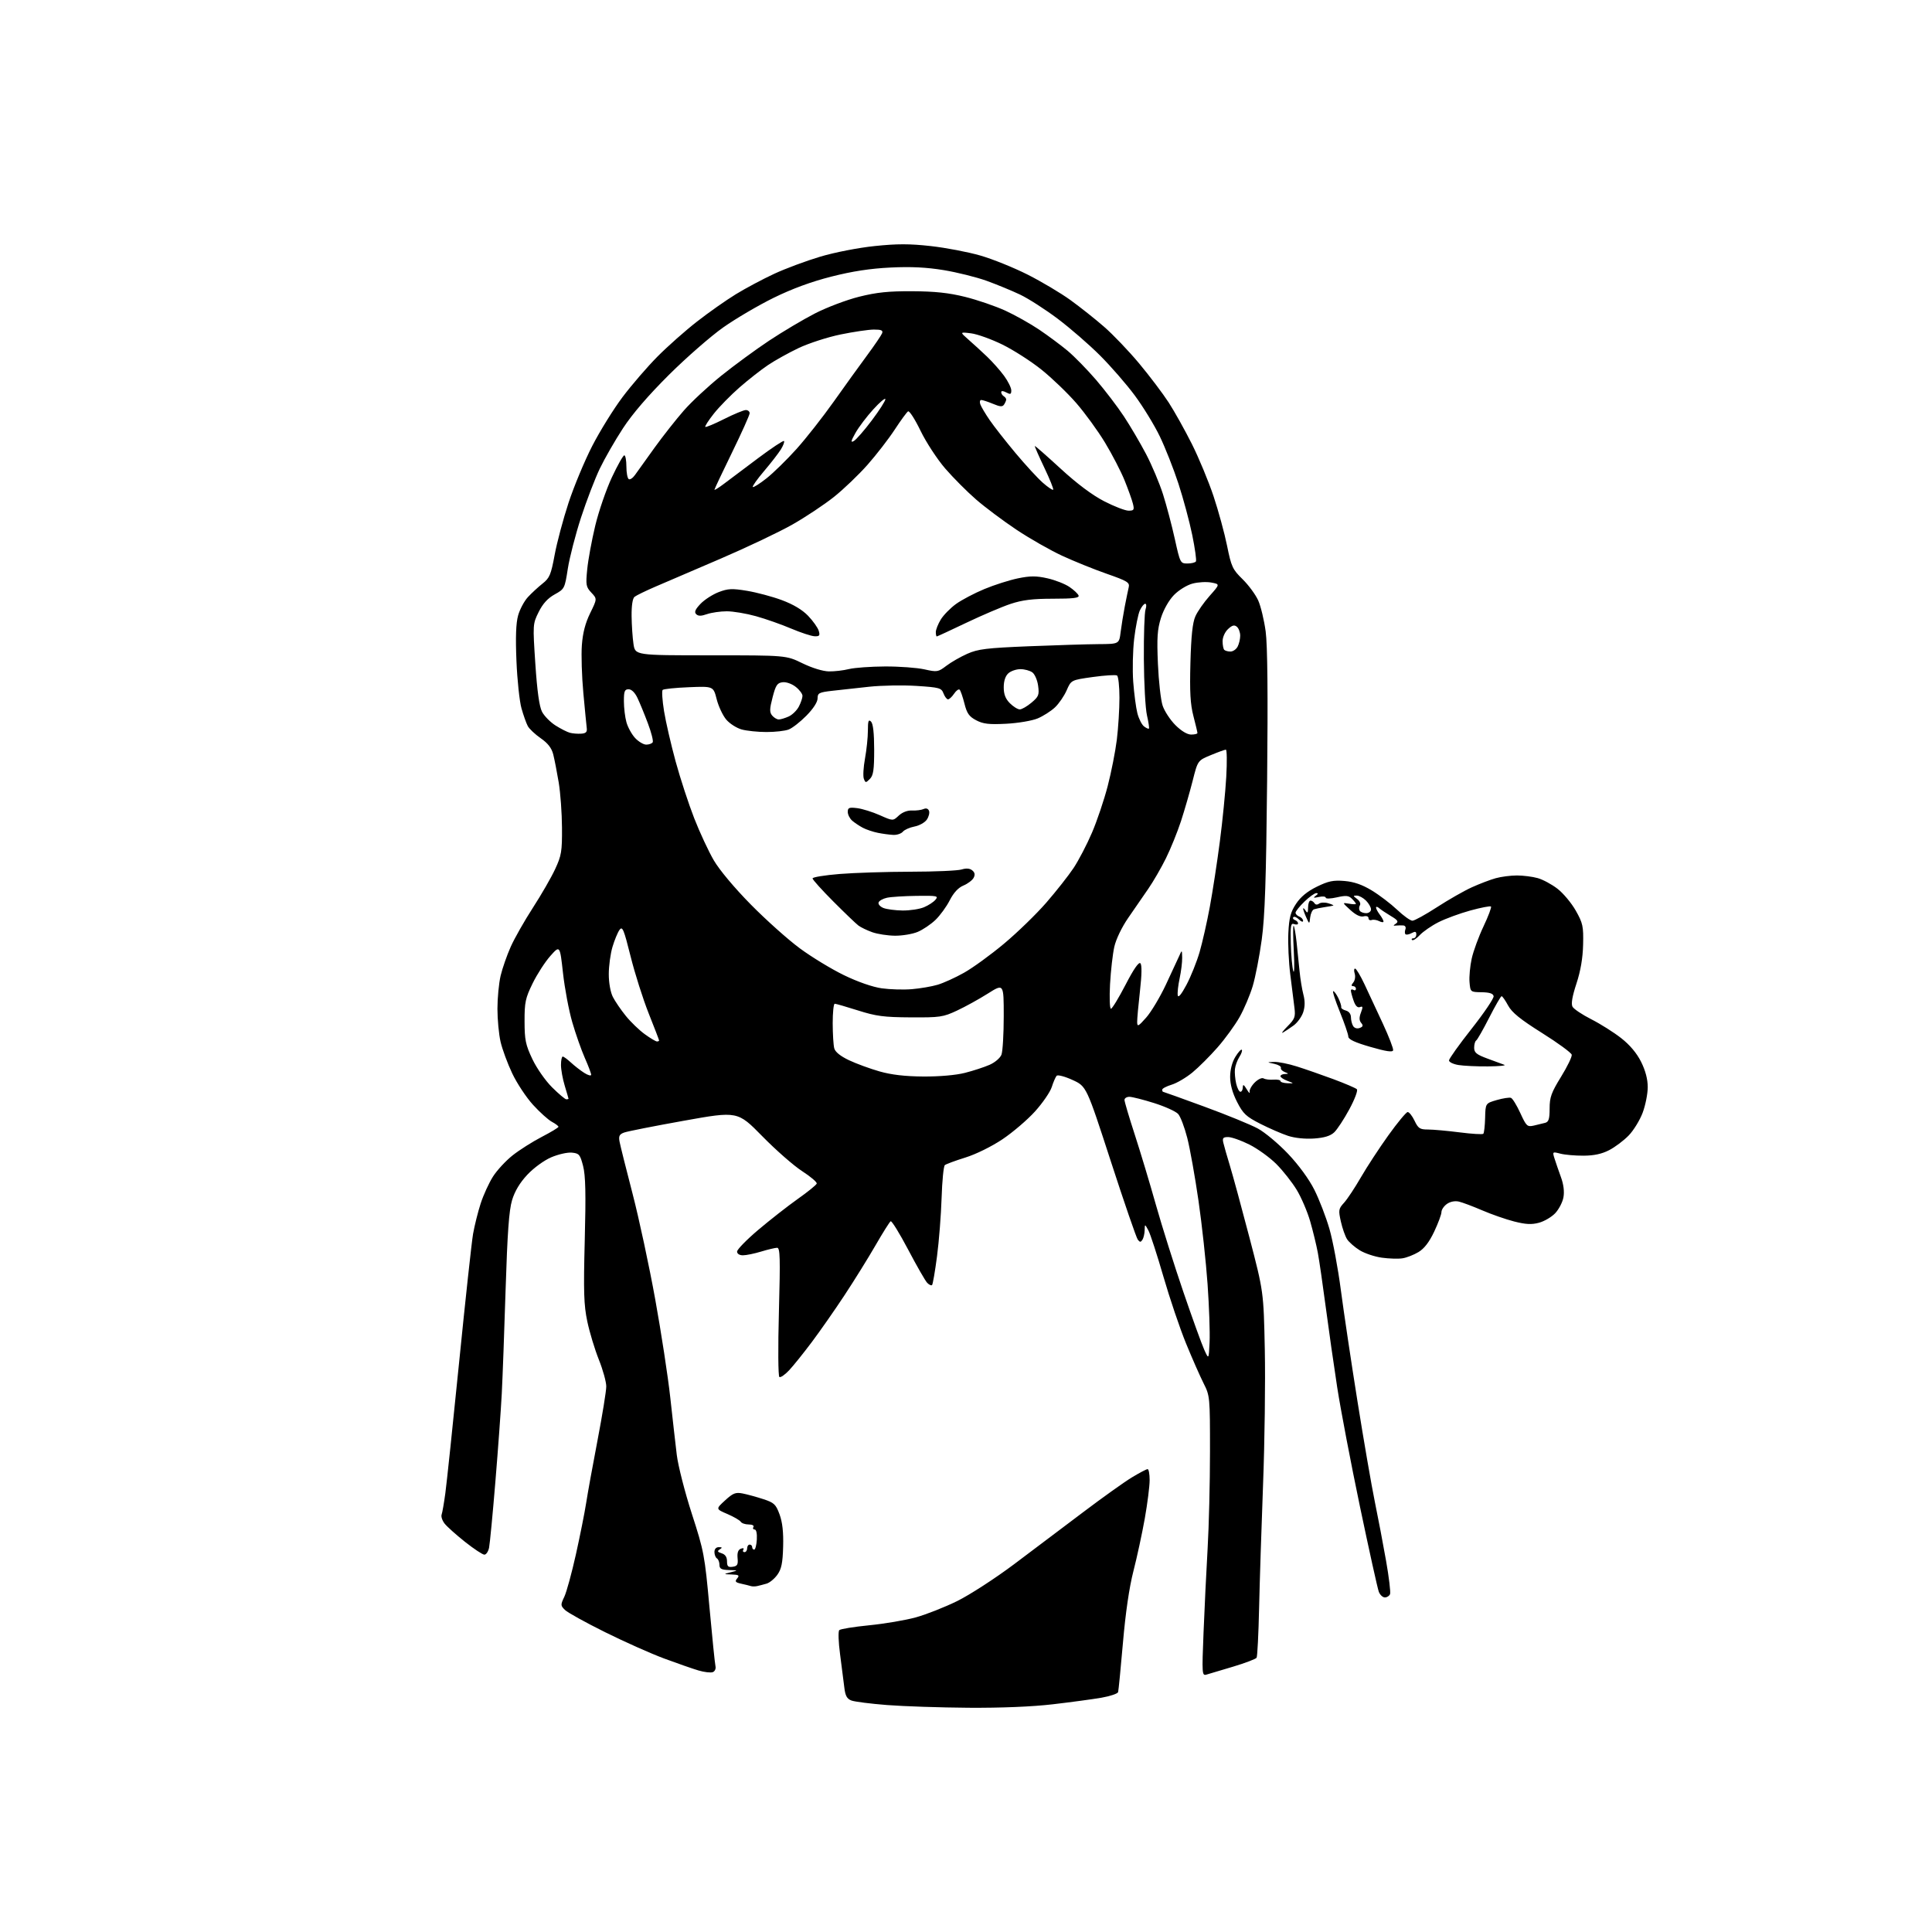 <?xml version="1.0" encoding="UTF-8" standalone="no"?>
<svg 
  version="1.1" 
  xmlns="http://www.w3.org/2000/svg" 
  xmlns:xlink="http://www.w3.org/1999/xlink" 
  xmlns:svg="http://www.w3.org/2000/svg"
  xmlns:rdf="http://www.w3.org/1999/02/22-rdf-syntax-ns#"
  xmlns:cc="http://creativecommons.org/ns#"
  xmlns:dc="http://purl.org/dc/elements/1.1/"
  viewBox="0 0 768 768"
  width="768"
  height="768"
>
<style>svg {background-color: white; }</style>"
<path stroke="none" fill="black" fill-rule="evenodd" d="M385.01,678.86C373.73,678.78 359.16,678.29 352.63,677.78C346.10,677.27 339.71,676.46 338.45,675.98C336.67,675.30 336.02,674.12 335.63,670.80C335.35,668.44 334.59,662.52 333.95,657.67C333.28,652.70 333.15,648.47 333.63,648.00C334.11,647.54 339.47,646.67 345.55,646.07C351.62,645.47 359.95,644.06 364.05,642.93C368.15,641.80 375.55,638.88 380.50,636.45C385.46,634.00 395.63,627.42 403.17,621.76C410.68,616.12 423.06,606.79 430.67,601.04C438.28,595.29 446.95,589.10 449.94,587.29C452.93,585.48 455.75,584.00 456.19,584.00C456.64,584.00 457.00,585.97 457.00,588.38C457.00,590.79 456.13,597.65 455.07,603.63C454.00,609.61 451.98,619.00 450.56,624.50C448.90,630.94 447.42,641.08 446.39,653.00C445.51,663.17 444.64,672.01 444.47,672.63C444.29,673.26 441.31,674.26 437.83,674.87C434.35,675.47 425.65,676.65 418.51,677.48C410.34,678.44 397.89,678.95 385.01,678.86zM479.62,665.67C477.81,666.20 477.76,665.56 478.43,648.86C478.81,639.31 479.54,624.30 480.05,615.50C480.56,606.70 480.99,589.47 480.99,577.22C481.00,555.35 480.95,554.84 478.47,549.94C477.08,547.19 473.93,540.05 471.48,534.07C469.03,528.09 464.98,516.11 462.47,507.45C459.96,498.79 457.27,490.53 456.50,489.10C455.08,486.50 455.08,486.50 455.02,489.00C454.99,490.38 454.60,492.08 454.15,492.80C453.47,493.86 453.14,493.86 452.30,492.80C451.73,492.08 446.91,478.08 441.58,461.67C431.89,431.84 431.89,431.84 426.36,429.31C423.32,427.91 420.47,427.16 420.03,427.64C419.60,428.11 418.72,430.13 418.09,432.12C417.45,434.11 414.45,438.47 411.42,441.83C408.39,445.18 402.55,450.16 398.46,452.90C394.16,455.77 387.94,458.84 383.75,460.14C379.76,461.38 376.09,462.74 375.59,463.15C375.09,463.57 374.51,469.45 374.30,476.21C374.08,482.97 373.27,493.40 372.48,499.39C371.70,505.37 370.81,510.52 370.51,510.83C370.20,511.13 369.33,510.73 368.57,509.94C367.81,509.15 364.41,503.21 361.01,496.75C357.60,490.28 354.47,485.21 354.05,485.47C353.63,485.73 350.91,490.05 348.02,495.06C345.13,500.07 339.60,508.97 335.73,514.84C331.87,520.70 326.00,529.10 322.70,533.50C319.40,537.90 315.35,542.94 313.69,544.71C312.04,546.48 310.29,547.68 309.81,547.38C309.33,547.08 309.24,535.64 309.63,521.42C310.21,499.91 310.10,496.00 308.91,496.01C308.13,496.02 305.29,496.69 302.59,497.51C299.89,498.33 296.63,499.00 295.34,499.00C293.94,499.00 293.00,498.41 293.00,497.51C293.00,496.70 296.78,492.82 301.40,488.91C306.03,484.99 313.08,479.47 317.07,476.64C321.07,473.82 324.48,471.05 324.66,470.50C324.84,469.95 322.25,467.74 318.90,465.58C315.56,463.43 308.41,457.17 303.02,451.67C293.21,441.68 293.21,441.68 271.85,445.51C260.11,447.61 249.44,449.72 248.14,450.19C246.24,450.87 245.87,451.57 246.27,453.77C246.55,455.27 248.87,464.60 251.45,474.50C254.02,484.40 258.08,503.30 260.46,516.50C262.85,529.70 265.54,547.25 266.44,555.50C267.34,563.75 268.51,574.03 269.03,578.35C269.56,582.67 272.25,593.21 275.02,601.76C279.84,616.65 280.14,618.24 282.02,638.91C283.10,650.78 284.18,661.32 284.41,662.31C284.65,663.32 284.18,664.38 283.35,664.70C282.52,665.01 279.97,664.72 277.67,664.04C275.38,663.36 269.23,661.22 264.00,659.28C258.77,657.34 248.20,652.62 240.50,648.80C232.80,644.98 225.65,641.02 224.60,640.00C222.81,638.25 222.79,637.96 224.33,634.73C225.22,632.84 227.29,625.27 228.93,617.90C230.57,610.53 232.40,601.35 233.00,597.50C233.59,593.65 235.64,582.38 237.54,572.47C239.44,562.55 241.00,552.95 241.00,551.13C241.00,549.32 239.67,544.52 238.05,540.47C236.43,536.42 234.36,529.59 233.46,525.30C232.08,518.73 231.92,513.62 232.45,493.00C232.93,474.46 232.77,467.28 231.79,463.50C230.61,458.94 230.22,458.47 227.32,458.19C225.57,458.02 221.88,458.86 219.11,460.05C216.24,461.28 212.15,464.27 209.61,466.98C206.62,470.18 204.62,473.53 203.54,477.13C202.34,481.15 201.70,490.04 200.99,512.50C200.48,529.00 199.79,547.67 199.46,554.00C199.13,560.33 197.99,576.08 196.92,589.00C195.86,601.92 194.72,613.74 194.41,615.25C194.10,616.76 193.26,618.00 192.55,618.00C191.84,618.00 188.39,615.72 184.88,612.94C181.37,610.15 177.72,606.89 176.77,605.69C175.81,604.48 175.27,602.86 175.55,602.08C175.84,601.30 176.50,597.47 177.03,593.58C177.56,589.69 180.03,566.25 182.51,541.50C184.99,516.75 187.48,493.80 188.05,490.50C188.63,487.20 189.99,481.75 191.08,478.39C192.17,475.03 194.37,470.23 195.96,467.72C197.55,465.22 201.07,461.41 203.79,459.26C206.50,457.12 211.71,453.82 215.36,451.93C219.01,450.04 221.99,448.24 222.00,447.92C222.00,447.60 220.83,446.71 219.39,445.94C217.96,445.18 214.58,442.14 211.89,439.19C209.20,436.24 205.47,430.61 203.61,426.67C201.74,422.73 199.66,417.08 198.98,414.12C198.30,411.16 197.74,405.25 197.74,401.00C197.74,396.75 198.31,390.84 199.00,387.88C199.70,384.92 201.52,379.71 203.04,376.31C204.57,372.90 208.54,365.93 211.85,360.81C215.17,355.69 219.14,348.80 220.67,345.50C223.19,340.09 223.46,338.46 223.40,329.00C223.37,323.23 222.78,315.12 222.09,311.00C221.40,306.88 220.42,301.87 219.92,299.88C219.27,297.34 217.79,295.44 214.94,293.46C212.71,291.91 210.39,289.73 209.80,288.62C209.20,287.50 208.07,284.32 207.29,281.55C206.51,278.77 205.61,270.33 205.30,262.78C204.90,253.30 205.10,247.70 205.96,244.65C206.64,242.22 208.39,238.94 209.85,237.36C211.31,235.78 213.92,233.37 215.66,231.99C218.46,229.79 219.02,228.47 220.48,220.59C221.38,215.69 223.87,206.37 226.00,199.89C228.13,193.40 232.36,183.24 235.41,177.30C238.46,171.36 243.89,162.60 247.49,157.82C251.08,153.05 257.31,145.83 261.33,141.77C265.34,137.72 272.43,131.44 277.07,127.83C281.70,124.21 288.65,119.33 292.50,116.97C296.35,114.61 303.21,110.95 307.74,108.85C312.28,106.74 320.55,103.67 326.12,102.01C331.84,100.31 341.23,98.48 347.70,97.81C356.61,96.88 361.56,96.88 370.02,97.82C376.00,98.49 384.85,100.18 389.70,101.58C394.54,102.97 403.00,106.39 408.50,109.16C414.00,111.94 421.65,116.49 425.50,119.27C429.35,122.05 435.39,126.84 438.92,129.92C442.45,132.99 448.72,139.55 452.85,144.50C456.98,149.45 462.25,156.43 464.57,160.00C466.88,163.57 471.03,171.00 473.79,176.50C476.55,182.00 480.41,191.31 482.38,197.18C484.34,203.06 486.77,211.95 487.78,216.94C489.47,225.29 489.95,226.34 493.95,230.25C496.33,232.59 499.12,236.38 500.15,238.67C501.18,240.96 502.51,246.51 503.12,251.00C503.86,256.48 504.05,275.95 503.70,310.33C503.31,349.78 502.82,364.25 501.56,373.50C500.66,380.10 499.04,388.43 497.97,392.00C496.89,395.57 494.55,401.11 492.76,404.29C490.96,407.48 487.02,412.91 484.00,416.35C480.98,419.80 476.48,424.29 474.00,426.33C471.52,428.37 467.81,430.56 465.75,431.18C463.69,431.81 462.00,432.70 462.00,433.16C462.00,433.62 462.15,434.00 462.32,434.00C462.50,434.00 469.92,436.67 478.81,439.93C487.70,443.19 497.25,447.10 500.03,448.62C502.82,450.13 508.22,454.65 512.03,458.66C516.24,463.10 520.33,468.69 522.47,472.94C524.40,476.78 527.10,483.77 528.46,488.47C529.83,493.18 531.87,504.11 533.00,512.76C534.14,521.42 537.11,541.33 539.61,557.00C542.11,572.67 545.22,590.67 546.52,597.00C547.82,603.33 549.83,613.87 550.98,620.43C552.14,626.98 552.85,632.95 552.57,633.68C552.29,634.40 551.36,635.00 550.51,635.00C549.65,635.00 548.56,633.98 548.09,632.73C547.61,631.48 544.25,616.29 540.62,598.98C537.00,581.67 532.92,560.30 531.56,551.50C530.21,542.70 528.15,528.30 526.99,519.50C525.83,510.70 524.42,501.02 523.86,498.00C523.30,494.98 521.93,489.35 520.82,485.50C519.71,481.65 517.30,476.02 515.47,473.00C513.64,469.98 509.99,465.35 507.36,462.72C504.73,460.09 499.90,456.61 496.63,454.97C493.36,453.34 489.57,452.00 488.22,452.00C486.19,452.00 485.86,452.39 486.29,454.25C486.57,455.49 487.77,459.65 488.94,463.50C490.11,467.35 493.60,480.18 496.69,492.00C502.30,513.50 502.30,513.50 502.78,536.50C503.04,549.15 502.73,573.23 502.09,590.00C501.46,606.77 500.74,628.95 500.51,639.27C500.28,649.60 499.83,658.46 499.52,658.97C499.20,659.48 495.02,661.07 490.22,662.51C485.43,663.94 480.65,665.37 479.62,665.67zM301.00,630.49C300.18,630.67 299.05,630.68 298.50,630.50C297.95,630.32 296.22,629.89 294.66,629.55C292.31,629.03 292.03,628.67 293.03,627.46C294.05,626.23 293.71,625.98 290.87,625.88C287.50,625.76 287.50,625.76 290.50,625.00C293.49,624.24 293.48,624.24 289.75,624.12C286.75,624.02 286.00,623.61 286.00,622.06C286.00,620.99 285.55,619.84 285.00,619.50C284.45,619.16 284.00,618.01 284.00,616.94C284.00,615.75 284.68,615.01 285.75,615.02C287.14,615.03 287.21,615.21 286.12,615.91C285.03,616.59 285.19,616.93 286.87,617.46C288.30,617.91 289.00,618.96 289.00,620.64C289.00,622.66 289.43,623.08 291.25,622.82C293.11,622.55 293.45,621.96 293.20,619.38C293.00,617.24 293.41,616.06 294.50,615.64C295.43,615.28 295.85,615.44 295.49,616.01C295.16,616.56 295.36,617.00 295.94,617.00C296.52,617.00 297.00,616.33 297.00,615.50C297.00,614.67 297.45,614.00 298.00,614.00C298.55,614.00 299.00,614.45 299.00,615.00C299.00,615.55 299.36,616.00 299.80,616.00C300.25,616.00 300.72,614.20 300.85,612.00C300.99,609.62 300.64,608.00 299.98,608.00C299.38,608.00 299.16,607.55 299.50,607.00C299.85,606.44 299.03,606.00 297.62,606.00C296.24,606.00 294.82,605.51 294.45,604.92C294.08,604.32 291.69,602.94 289.14,601.84C284.50,599.85 284.50,599.85 288.22,596.44C291.39,593.53 292.41,593.13 295.22,593.68C297.02,594.03 300.69,595.04 303.37,595.91C307.73,597.34 308.40,597.96 309.89,602.00C311.03,605.11 311.47,609.07 311.31,614.79C311.13,621.31 310.65,623.69 309.02,625.98C307.88,627.57 305.95,629.17 304.72,629.52C303.50,629.87 301.82,630.31 301.00,630.49zM480.83,533.50C481.01,529.65 480.65,519.30 480.03,510.50C479.41,501.70 477.79,486.73 476.41,477.24C475.04,467.75 473.03,456.54 471.95,452.32C470.87,448.10 469.25,443.82 468.33,442.82C467.42,441.81 463.13,439.86 458.79,438.49C454.45,437.12 450.02,436.00 448.95,436.00C447.88,436.00 447.00,436.56 447.00,437.25C447.01,437.94 448.83,444.10 451.06,450.94C453.28,457.78 457.08,470.38 459.49,478.94C461.91,487.50 466.81,503.05 470.38,513.50C473.95,523.95 477.69,534.30 478.69,536.50C480.50,540.50 480.50,540.50 480.83,533.50zM557.50,500.20C555.85,500.46 552.16,500.35 549.31,499.95C546.45,499.56 542.49,498.23 540.50,497.00C538.52,495.78 536.27,493.81 535.50,492.64C534.74,491.46 533.62,488.29 533.02,485.60C532.00,481.04 532.09,480.50 534.29,478.10C535.59,476.67 538.60,472.12 540.98,468.00C543.36,463.88 548.28,456.36 551.90,451.31C555.53,446.25 558.98,442.09 559.56,442.06C560.15,442.03 561.38,443.57 562.30,445.50C563.76,448.57 564.42,449.00 567.67,449.00C569.70,449.00 575.35,449.51 580.21,450.13C585.08,450.76 589.32,451.01 589.64,450.70C589.95,450.38 590.28,447.53 590.36,444.36C590.50,438.59 590.50,438.59 595.00,437.28C597.48,436.57 600.01,436.18 600.64,436.42C601.27,436.66 602.94,439.38 604.35,442.46C606.75,447.69 607.10,448.02 609.71,447.44C611.24,447.09 613.29,446.60 614.25,446.34C615.63,445.96 616.00,444.77 616.00,440.64C616.00,436.18 616.67,434.32 620.54,428.04C623.04,423.99 624.95,420.04 624.79,419.27C624.63,418.50 619.33,414.61 613.00,410.64C604.33,405.19 601.01,402.50 599.50,399.71C598.40,397.67 597.24,396.00 596.91,396.00C596.59,396.00 594.37,399.85 591.97,404.56C589.57,409.27 587.25,413.35 586.80,413.62C586.36,413.89 586.00,415.18 586.00,416.49C586.00,418.43 586.94,419.20 591.25,420.79C594.14,421.85 597.17,422.98 598.00,423.28C598.83,423.59 595.90,423.87 591.50,423.91C587.10,423.95 581.81,423.70 579.75,423.36C577.69,423.02 576.00,422.20 576.00,421.54C576.00,420.88 580.05,415.20 585.01,408.92C589.96,402.64 593.89,396.82 593.74,396.00C593.55,394.94 592.14,394.48 588.98,394.43C584.50,394.36 584.50,394.35 584.16,390.43C583.97,388.27 584.37,384.04 585.03,381.04C585.70,378.03 587.81,372.27 589.73,368.23C591.64,364.19 592.98,360.64 592.69,360.36C592.40,360.07 588.73,360.78 584.52,361.93C580.32,363.08 574.60,365.18 571.82,366.59C569.04,368.00 565.69,370.32 564.37,371.73C563.06,373.15 561.68,374.02 561.32,373.66C560.96,373.30 561.19,373.00 561.83,373.00C562.47,373.00 563.00,372.31 563.00,371.46C563.00,370.28 562.58,370.15 561.13,370.93C560.10,371.48 559.01,371.68 558.70,371.37C558.39,371.06 558.38,370.17 558.68,369.40C558.97,368.63 558.60,367.95 557.86,367.88C557.11,367.82 555.83,367.84 555.00,367.92C553.73,368.06 553.72,367.94 554.92,367.13C556.04,366.37 555.62,365.75 552.92,364.15C551.04,363.03 548.94,361.62 548.25,361.02C547.56,360.42 547.00,360.30 547.00,360.77C547.00,361.24 547.66,362.49 548.47,363.56C549.28,364.63 549.95,365.85 549.97,366.29C549.99,366.72 549.21,366.67 548.25,366.17C547.29,365.68 545.94,365.47 545.25,365.72C544.56,365.96 544.00,365.63 544.00,364.97C544.00,364.27 543.18,363.98 542.06,364.27C540.80,364.60 538.95,363.72 536.81,361.76C533.50,358.75 533.50,358.75 536.25,359.23C537.76,359.50 539.00,359.53 539.00,359.29C539.00,359.05 538.29,358.15 537.42,357.28C536.12,355.98 535.06,355.88 531.42,356.71C528.97,357.27 527.00,357.33 527.00,356.84C527.00,356.36 525.76,356.23 524.25,356.56C522.13,357.02 521.84,356.92 523.00,356.10C523.99,355.39 524.08,355.03 523.27,355.02C522.59,355.01 520.45,356.54 518.52,358.42C516.58,360.30 515.00,362.27 515.00,362.81C515.00,363.35 515.67,364.05 516.50,364.36C517.33,364.68 518.00,365.43 518.00,366.04C518.00,366.65 517.27,366.41 516.38,365.52C515.49,364.63 514.48,364.21 514.13,364.59C513.78,364.97 514.06,365.47 514.75,365.72C515.44,365.97 516.00,366.57 516.00,367.05C516.00,367.54 515.30,367.67 514.45,367.34C513.11,366.83 512.92,367.90 513.11,375.12C513.23,379.73 513.68,384.62 514.10,386.00C514.52,387.38 514.61,383.77 514.30,378.00C513.99,372.23 513.96,367.73 514.24,368.00C514.53,368.27 515.05,371.20 515.41,374.50C515.77,377.80 516.30,382.98 516.59,386.00C516.88,389.02 517.56,393.22 518.11,395.32C518.80,397.93 518.77,400.16 518.04,402.39C517.44,404.19 515.73,406.55 514.23,407.64C512.73,408.73 510.82,410.00 510.00,410.46C509.18,410.92 509.98,409.81 511.79,407.99C514.70,405.07 515.02,404.22 514.56,400.59C514.28,398.34 513.53,392.42 512.91,387.42C512.28,382.43 511.93,374.97 512.14,370.83C512.45,364.75 513.03,362.55 515.21,359.26C517.03,356.51 519.69,354.32 523.46,352.48C528.02,350.24 529.99,349.83 534.42,350.20C538.22,350.52 541.45,351.64 545.29,353.96C548.30,355.78 552.84,359.24 555.38,361.64C557.91,364.04 560.65,366.00 561.46,366.00C562.27,366.00 566.66,363.58 571.22,360.62C575.77,357.67 582.00,354.11 585.07,352.72C588.13,351.33 592.40,349.70 594.57,349.10C596.73,348.50 600.52,348.01 603.00,348.01C605.48,348.01 609.18,348.48 611.22,349.05C613.27,349.61 616.83,351.52 619.12,353.29C621.42,355.06 624.69,358.98 626.40,362.00C629.22,367.00 629.48,368.22 629.31,375.50C629.18,380.88 628.32,385.95 626.66,390.99C625.00,396.04 624.48,399.04 625.09,400.17C625.58,401.09 628.94,403.34 632.55,405.17C636.16,407.00 641.51,410.37 644.42,412.66C647.90,415.38 650.64,418.64 652.37,422.11C654.10,425.59 655.00,429.01 655.00,432.16C655.00,434.78 654.09,439.36 652.98,442.33C651.86,445.31 649.36,449.38 647.42,451.38C645.48,453.38 642.00,456.00 639.69,457.19C636.79,458.70 633.65,459.38 629.50,459.40C626.20,459.42 622.05,459.06 620.29,458.60C617.10,457.77 617.08,457.79 617.98,460.63C618.48,462.21 619.62,465.51 620.51,467.97C621.56,470.83 621.91,473.70 621.49,475.97C621.14,477.91 619.66,480.74 618.22,482.27C616.78,483.79 613.87,485.50 611.76,486.06C608.83,486.85 606.50,486.73 601.88,485.55C598.55,484.70 592.83,482.70 589.17,481.12C585.50,479.54 581.35,477.98 579.93,477.65C578.37,477.29 576.51,477.65 575.18,478.58C573.98,479.43 573.00,480.88 573.00,481.81C573.00,482.74 571.70,486.24 570.11,489.60C568.15,493.75 566.16,496.34 563.86,497.72C562.01,498.83 559.15,499.95 557.50,500.20zM522.34,452.58C518.81,452.82 514.72,452.40 512.00,451.51C509.52,450.70 504.57,448.54 501.00,446.73C495.33,443.84 494.15,442.73 491.75,438.03C489.93,434.47 489.00,431.09 489.00,428.07C489.01,425.23 489.78,422.23 491.06,420.14C492.19,418.29 493.34,417.01 493.63,417.30C493.92,417.59 493.49,418.88 492.66,420.16C491.84,421.45 491.05,423.62 490.90,425.00C490.76,426.38 490.98,428.96 491.40,430.75C491.82,432.54 492.57,434.00 493.08,434.00C493.59,434.00 494.02,433.21 494.04,432.25C494.06,430.90 494.41,431.07 495.59,433.00C496.42,434.38 496.94,434.87 496.75,434.10C496.56,433.32 497.46,431.63 498.76,430.33C500.08,429.02 501.64,428.28 502.29,428.68C502.92,429.07 504.69,429.30 506.22,429.18C507.75,429.06 509.00,429.31 509.00,429.73C509.00,430.16 510.24,430.54 511.75,430.60C514.50,430.69 514.50,430.69 511.75,429.65C510.24,429.08 509.00,428.25 509.00,427.81C509.00,427.36 509.79,426.97 510.75,426.93C512.36,426.87 512.35,426.80 510.68,426.14C509.67,425.75 509.00,424.99 509.18,424.47C509.35,423.95 508.15,423.23 506.50,422.88C503.50,422.24 503.50,422.24 506.50,422.13C508.15,422.07 512.20,422.88 515.50,423.93C518.80,424.97 525.33,427.24 530.00,428.97C534.67,430.71 538.89,432.51 539.37,432.98C539.85,433.46 538.54,436.96 536.38,440.96C534.26,444.89 531.55,449.01 530.36,450.13C528.83,451.56 526.44,452.29 522.34,452.58zM225.13,437.00C225.61,437.00 226.00,436.89 225.99,436.75C225.98,436.61 225.31,434.29 224.49,431.59C223.67,428.89 223.00,425.18 223.00,423.34C223.00,421.50 223.31,420.00 223.70,420.00C224.08,420.00 225.54,421.07 226.95,422.37C228.35,423.67 230.74,425.53 232.25,426.49C233.76,427.45 235.00,427.78 235.00,427.24C235.00,426.69 233.86,423.67 232.46,420.51C231.07,417.36 228.83,410.98 227.48,406.33C226.13,401.69 224.48,392.90 223.80,386.81C222.57,375.73 222.57,375.73 218.76,380.02C216.67,382.38 213.50,387.28 211.73,390.90C208.85,396.78 208.50,398.43 208.52,406.00C208.53,413.40 208.94,415.34 211.62,421.00C213.34,424.63 216.81,429.60 219.48,432.25C222.11,434.86 224.65,437.00 225.13,437.00zM367.04,427.93C373.38,427.97 379.96,427.40 383.54,426.49C386.82,425.66 391.23,424.22 393.35,423.29C395.51,422.35 397.59,420.57 398.10,419.24C398.59,417.94 399.00,411.04 399.00,403.92C399.00,390.97 399.00,390.97 392.68,394.96C389.21,397.15 383.70,400.20 380.43,401.72C374.90,404.31 373.66,404.49 362.00,404.42C351.35,404.36 348.25,403.95 341.07,401.67C336.44,400.20 332.28,399.00 331.82,399.00C331.37,399.00 331.01,402.49 331.01,406.75C331.02,411.01 331.30,415.50 331.63,416.73C332.01,418.17 334.09,419.84 337.48,421.45C340.37,422.82 345.84,424.82 349.62,425.90C354.37,427.25 359.76,427.88 367.04,427.93zM553.79,417.51C553.58,418.35 550.96,417.96 544.75,416.16C538.58,414.38 536.00,413.17 535.98,412.07C535.97,411.20 534.46,406.79 532.62,402.25C530.78,397.71 529.59,394.00 529.98,394.00C530.36,394.00 531.28,395.24 532.01,396.75C532.75,398.26 533.26,399.88 533.15,400.34C533.03,400.80 533.86,401.41 534.97,401.70C536.20,402.02 537.01,403.07 537.02,404.37C537.02,405.54 537.43,407.13 537.91,407.90C538.43,408.71 539.51,409.02 540.51,408.63C541.83,408.13 541.97,407.66 541.09,406.61C540.28,405.63 540.25,404.46 541.00,402.51C541.85,400.26 541.78,399.87 540.60,400.33C539.63,400.69 538.79,399.85 538.08,397.79C537.48,396.09 537.00,394.29 537.00,393.79C537.00,393.29 537.45,393.16 538.00,393.50C538.55,393.84 539.00,393.64 539.00,393.06C539.00,392.48 538.49,392.00 537.88,392.00C537.09,392.00 537.11,391.57 537.96,390.55C538.62,389.75 538.87,388.17 538.52,387.05C538.16,385.92 538.23,385.01 538.68,385.03C539.13,385.05 540.81,387.86 542.42,391.28C544.02,394.70 547.30,401.74 549.71,406.91C552.11,412.09 553.95,416.86 553.79,417.51zM261.15,414.00C261.62,414.00 262.00,413.82 262.00,413.61C262.00,413.39 260.14,408.55 257.87,402.86C255.60,397.16 252.36,386.95 250.67,380.17C247.96,369.33 247.43,368.06 246.26,369.65C245.54,370.65 244.28,373.69 243.47,376.41C242.66,379.14 242.00,384.00 242.00,387.23C242.00,390.67 242.67,394.43 243.62,396.30C244.52,398.06 246.84,401.46 248.78,403.85C250.72,406.25 254.10,409.51 256.30,411.10C258.50,412.70 260.68,414.00 261.15,414.00zM455.63,404.50C457.58,402.30 461.09,396.45 463.42,391.50C465.75,386.55 468.15,381.38 468.76,380.00C469.86,377.51 469.86,377.51 469.93,380.70C469.97,382.46 469.51,386.16 468.92,388.93C468.33,391.69 467.99,394.73 468.18,395.68C468.39,396.78 469.64,395.25 471.66,391.45C473.39,388.18 475.72,382.35 476.85,378.50C477.97,374.65 479.80,366.55 480.92,360.50C482.04,354.45 483.84,342.75 484.91,334.50C485.99,326.25 487.13,314.66 487.46,308.75C487.79,302.84 487.72,298.00 487.30,298.00C486.88,298.00 484.20,298.97 481.34,300.16C476.13,302.31 476.13,302.31 474.09,310.41C472.96,314.86 470.88,322.05 469.47,326.39C468.05,330.73 465.36,337.37 463.50,341.14C461.64,344.91 458.49,350.36 456.50,353.25C454.51,356.14 450.91,361.36 448.50,364.85C445.95,368.55 443.64,373.33 442.96,376.35C442.32,379.18 441.55,385.89 441.26,391.25C440.97,396.63 441.13,400.99 441.62,400.99C442.10,400.98 444.71,396.69 447.42,391.46C450.62,385.27 452.68,382.28 453.32,382.92C453.95,383.55 453.89,387.42 453.15,393.98C452.52,399.53 452.02,405.07 452.04,406.29C452.08,408.25 452.49,408.05 455.63,404.50zM362.50,393.21C365.80,392.93 370.39,392.15 372.70,391.46C375.02,390.78 379.74,388.64 383.20,386.69C386.67,384.75 393.82,379.56 399.10,375.14C404.38,370.73 411.93,363.40 415.89,358.85C419.85,354.29 424.74,348.08 426.77,345.04C428.79,341.99 432.08,335.68 434.08,331.00C436.09,326.32 438.89,318.00 440.32,312.50C441.75,307.00 443.38,298.69 443.96,294.03C444.53,289.37 445.00,281.85 445.00,277.34C445.00,272.82 444.56,268.85 444.03,268.52C443.49,268.19 439.17,268.46 434.42,269.12C425.79,270.33 425.79,270.33 424.01,274.42C423.03,276.66 420.94,279.71 419.36,281.20C417.79,282.68 414.70,284.65 412.50,285.58C410.27,286.51 404.73,287.45 400.00,287.70C393.12,288.05 390.84,287.79 388.05,286.32C385.24,284.84 384.36,283.59 383.38,279.67C382.71,277.01 381.85,274.53 381.47,274.17C381.09,273.80 380.10,274.51 379.27,275.75C378.44,276.99 377.35,278.00 376.85,278.00C376.36,278.00 375.55,276.94 375.06,275.65C374.23,273.47 373.45,273.25 364.33,272.66C358.92,272.31 350.45,272.46 345.50,272.99C340.55,273.51 333.91,274.25 330.75,274.61C325.57,275.21 325.00,275.51 325.00,277.63C325.00,279.08 323.28,281.73 320.55,284.50C318.11,286.98 314.93,289.46 313.49,290.00C312.05,290.55 308.09,291.00 304.68,290.99C301.28,290.99 296.84,290.53 294.81,289.97C292.79,289.40 290.02,287.63 288.67,286.02C287.32,284.41 285.61,280.78 284.89,277.94C283.57,272.78 283.57,272.78 273.83,273.18C268.48,273.39 263.79,273.88 263.41,274.26C263.03,274.64 263.28,278.44 263.97,282.70C264.66,286.97 266.74,295.99 268.59,302.75C270.44,309.51 273.76,319.64 275.96,325.27C278.16,330.90 281.66,338.41 283.73,341.97C285.97,345.81 291.98,352.99 298.50,359.60C304.55,365.74 313.32,373.58 318.00,377.02C322.68,380.47 330.55,385.25 335.50,387.65C340.97,390.31 346.86,392.35 350.50,392.87C353.80,393.33 359.20,393.49 362.50,393.21zM355.78,371.96C352.88,371.93 348.81,371.31 346.74,370.57C344.67,369.83 342.20,368.64 341.24,367.92C340.28,367.20 335.79,362.89 331.25,358.34C326.71,353.79 323.00,349.67 323.00,349.18C323.00,348.69 327.84,347.90 333.75,347.42C339.66,346.94 352.38,346.54 362.00,346.52C371.62,346.51 380.74,346.11 382.26,345.63C384.12,345.06 385.51,345.18 386.49,345.99C387.53,346.85 387.68,347.73 387.02,348.97C386.50,349.93 384.68,351.30 382.98,352.01C380.94,352.85 379.09,354.85 377.53,357.89C376.24,360.43 373.68,363.94 371.84,365.70C370.00,367.46 366.83,369.60 364.78,370.45C362.74,371.30 358.69,371.98 355.78,371.96zM520.82,364.67C520.50,367.45 520.50,367.45 519.25,364.68C518.56,363.15 518.01,361.59 518.02,361.20C518.02,360.82 518.47,361.18 519.00,362.00C519.76,363.17 519.97,362.89 519.98,360.75C519.99,359.24 520.42,358.00 520.94,358.00C521.46,358.00 522.17,358.47 522.53,359.05C522.92,359.68 523.64,359.74 524.34,359.21C524.98,358.72 526.62,358.65 528.00,359.06C529.38,359.47 530.27,359.88 530.00,359.98C529.73,360.08 528.15,360.37 526.50,360.61C524.85,360.86 522.97,361.25 522.32,361.47C521.67,361.70 521.00,363.14 520.82,364.67zM543.06,363.00C544.13,363.00 545.00,362.32 545.00,361.50C545.00,360.68 544.10,359.10 543.00,358.00C541.90,356.90 540.24,356.00 539.31,356.00C537.80,356.00 537.81,356.14 539.46,357.35C540.48,358.09 540.99,359.21 540.59,359.85C540.20,360.48 540.16,361.45 540.50,362.00C540.84,362.55 541.99,363.00 543.06,363.00zM358.78,361.94C361.69,361.97 365.51,361.39 367.28,360.65C369.05,359.92 371.12,358.57 371.87,357.65C373.13,356.13 372.52,356.01 364.37,356.12C359.49,356.18 354.19,356.52 352.58,356.87C350.98,357.22 349.48,358.06 349.25,358.75C349.02,359.44 349.88,360.42 351.17,360.94C352.45,361.45 355.88,361.90 358.78,361.94zM355.13,331.89C353.68,331.82 350.93,331.46 349.00,331.07C347.07,330.69 344.38,329.78 343.00,329.06C341.62,328.33 339.71,327.06 338.75,326.22C337.79,325.38 337.00,323.81 337.00,322.74C337.00,321.07 337.54,320.86 340.75,321.25C342.81,321.51 346.85,322.77 349.73,324.05C354.96,326.38 354.96,326.38 357.27,324.21C358.69,322.89 360.73,322.10 362.54,322.19C364.17,322.27 366.23,322.01 367.12,321.61C368.14,321.15 368.95,321.42 369.30,322.33C369.60,323.12 369.20,324.70 368.40,325.85C367.60,326.99 365.40,328.21 363.51,328.56C361.62,328.92 359.55,329.84 358.91,330.60C358.28,331.37 356.57,331.95 355.13,331.89zM345.79,309.64C344.17,311.26 344.04,311.26 343.39,309.56C343.01,308.58 343.22,304.96 343.85,301.52C344.48,298.08 345.00,293.09 345.00,290.43C345.00,286.57 345.25,285.85 346.25,286.85C347.07,287.67 347.49,291.43 347.50,298.01C347.50,306.03 347.17,308.25 345.79,309.64zM256.89,296.00C257.99,296.00 259.14,295.58 259.46,295.07C259.77,294.56 258.92,291.17 257.55,287.55C256.19,283.92 254.33,279.39 253.42,277.48C252.40,275.32 251.06,274.00 249.89,274.00C248.30,274.00 248.00,274.76 248.01,278.75C248.01,281.36 248.46,285.13 249.02,287.11C249.57,289.10 251.12,291.91 252.46,293.36C253.81,294.81 255.80,296.00 256.89,296.00zM231.00,291.65C232.88,291.54 233.44,291.00 233.25,289.50C233.11,288.40 232.50,282.10 231.89,275.50C231.28,268.90 231.01,260.33 231.30,256.46C231.66,251.58 232.67,247.68 234.60,243.74C237.39,238.05 237.39,238.05 235.07,235.58C232.95,233.32 232.81,232.54 233.43,226.31C233.79,222.56 235.23,214.78 236.61,209.00C238.00,203.22 240.98,194.56 243.23,189.75C245.49,184.94 247.71,181.00 248.17,181.00C248.62,181.00 249.00,183.00 249.00,185.44C249.00,187.88 249.42,190.14 249.94,190.46C250.45,190.78 251.58,190.02 252.45,188.77C253.32,187.52 256.79,182.68 260.17,178.00C263.55,173.32 268.80,166.66 271.83,163.20C274.86,159.73 281.54,153.52 286.67,149.39C291.81,145.26 300.38,138.97 305.73,135.42C311.07,131.88 319.28,127.00 323.97,124.59C328.66,122.18 336.55,119.20 341.50,117.96C348.49,116.21 353.22,115.72 362.67,115.77C371.68,115.82 377.14,116.40 383.67,118.02C388.53,119.23 395.70,121.69 399.62,123.48C403.54,125.28 409.61,128.69 413.12,131.06C416.63,133.43 421.69,137.19 424.38,139.43C427.06,141.67 432.15,146.88 435.70,151.00C439.24,155.12 444.22,161.65 446.76,165.50C449.30,169.35 453.27,176.10 455.58,180.50C457.89,184.90 460.92,192.10 462.32,196.50C463.71,200.90 465.83,208.89 467.01,214.25C469.12,223.81 469.22,224.00 472.02,224.00C473.60,224.00 475.11,223.63 475.40,223.17C475.68,222.71 475.02,217.98 473.93,212.65C472.84,207.33 470.37,198.14 468.44,192.24C466.51,186.33 463.16,177.85 461.00,173.39C458.84,168.93 454.38,161.64 451.09,157.20C447.79,152.75 441.58,145.60 437.28,141.31C432.98,137.01 425.42,130.45 420.48,126.73C415.54,123.01 408.80,118.68 405.50,117.11C402.20,115.54 396.19,113.07 392.15,111.61C388.11,110.16 380.46,108.26 375.15,107.38C368.32,106.26 362.14,105.95 354.00,106.35C346.00,106.73 338.85,107.83 330.53,109.94C322.58,111.95 314.85,114.79 307.53,118.39C301.46,121.37 292.45,126.66 287.50,130.15C282.55,133.64 272.84,142.12 265.92,149.00C257.71,157.17 251.36,164.54 247.62,170.28C244.47,175.10 240.34,182.30 238.43,186.28C236.52,190.25 233.16,199.01 230.96,205.75C228.77,212.49 226.41,221.62 225.72,226.04C224.50,233.94 224.40,234.13 220.49,236.29C217.73,237.82 215.77,239.98 214.13,243.28C211.78,248.01 211.77,248.22 212.81,263.95C213.53,274.77 214.38,280.83 215.46,282.93C216.34,284.62 218.76,287.08 220.83,288.39C222.91,289.71 225.48,291.01 226.55,291.29C227.62,291.58 229.62,291.74 231.00,291.65zM473.50,292.00C474.88,292.00 476.00,291.73 476.00,291.39C476.00,291.06 475.28,288.02 474.40,284.64C473.17,279.91 472.90,275.05 473.21,263.50C473.50,252.81 474.06,247.50 475.18,245.00C476.03,243.07 478.59,239.41 480.86,236.86C484.98,232.22 484.98,232.22 481.50,231.57C479.59,231.21 476.23,231.40 474.03,231.99C471.79,232.59 468.54,234.60 466.65,236.55C464.64,238.62 462.55,242.32 461.50,245.63C460.06,250.22 459.84,253.49 460.29,263.86C460.59,270.81 461.43,278.30 462.16,280.49C462.89,282.69 465.18,286.18 467.24,288.24C469.58,290.58 471.94,292.00 473.50,292.00zM456.71,289.62C456.91,289.43 456.56,287.07 455.94,284.38C455.31,281.70 454.76,271.62 454.70,262.00C454.64,252.38 454.94,243.49 455.37,242.25C455.79,241.01 455.73,240.00 455.23,240.00C454.73,240.00 453.77,241.21 453.09,242.69C452.42,244.18 451.41,249.24 450.85,253.94C450.30,258.65 450.13,266.32 450.47,271.00C450.82,275.68 451.56,281.30 452.12,283.50C452.68,285.70 453.87,288.06 454.75,288.74C455.63,289.42 456.51,289.82 456.71,289.62zM309.58,286.00C310.31,286.00 312.09,285.46 313.53,284.81C314.97,284.15 316.79,282.37 317.57,280.85C318.36,279.34 319.00,277.43 319.00,276.62C319.00,275.81 317.79,274.19 316.30,273.03C314.77,271.82 312.53,271.03 311.10,271.20C308.96,271.46 308.37,272.34 307.12,277.18C305.90,281.86 305.87,283.14 306.94,284.43C307.66,285.29 308.84,286.00 309.58,286.00zM405.38,282.00C406.19,282.00 408.28,280.79 410.03,279.32C412.89,276.92 413.16,276.23 412.67,272.61C412.38,270.39 411.34,267.99 410.38,267.29C409.41,266.58 407.28,266.00 405.64,266.00C404.00,266.00 401.83,266.74 400.83,267.65C399.65,268.72 399.00,270.70 399.00,273.20C399.00,276.00 399.69,277.78 401.45,279.55C402.80,280.90 404.57,282.00 405.38,282.00zM329.50,266.89C331.70,266.93 335.30,266.51 337.50,265.96C339.70,265.42 346.15,264.96 351.83,264.93C357.51,264.91 364.55,265.43 367.47,266.08C372.54,267.22 372.93,267.15 376.20,264.66C378.07,263.23 381.83,261.08 384.54,259.88C388.78,258.00 392.20,257.59 408.98,256.90C419.72,256.47 432.18,256.08 436.69,256.05C444.88,256.00 444.88,256.00 445.47,251.25C445.80,248.64 446.55,244.03 447.13,241.00C447.72,237.97 448.42,234.56 448.69,233.41C449.12,231.55 448.11,230.94 440.01,228.11C434.96,226.35 426.97,223.12 422.23,220.93C417.50,218.74 409.32,214.08 404.06,210.57C398.80,207.06 391.57,201.65 388.00,198.55C384.43,195.46 378.90,189.90 375.71,186.21C372.53,182.52 368.12,175.77 365.92,171.22C363.72,166.66 361.49,163.20 360.97,163.52C360.46,163.84 358.06,167.11 355.65,170.80C353.24,174.48 348.39,180.75 344.88,184.73C341.37,188.71 335.35,194.47 331.50,197.54C327.65,200.60 320.23,205.54 315.00,208.51C309.77,211.48 296.95,217.57 286.50,222.06C276.05,226.54 264.35,231.56 260.50,233.22C256.65,234.88 252.94,236.69 252.25,237.24C251.46,237.87 251.03,240.69 251.07,244.87C251.11,248.52 251.45,253.53 251.82,256.00C252.50,260.50 252.50,260.50 282.50,260.50C312.50,260.50 312.50,260.50 319.00,263.67C322.83,265.54 327.14,266.86 329.50,266.89zM489.13,259.00C490.12,259.00 491.40,258.13 491.96,257.07C492.53,256.00 493.00,254.03 493.00,252.69C493.00,251.34 492.40,249.75 491.67,249.14C490.67,248.31 489.81,248.53 488.17,250.06C486.94,251.20 486.00,253.29 486.00,254.87C486.00,256.41 486.30,257.97 486.67,258.33C487.03,258.70 488.14,259.00 489.13,259.00zM323.82,252.92C322.54,252.88 318.35,251.50 314.50,249.87C310.65,248.23 304.36,246.02 300.52,244.95C296.68,243.88 291.46,243.00 288.92,243.00C286.38,243.00 282.85,243.51 281.07,244.12C278.70,244.95 277.55,244.95 276.73,244.13C275.91,243.31 276.37,242.23 278.48,240.02C280.05,238.38 283.30,236.29 285.69,235.37C289.41,233.95 291.03,233.88 296.96,234.86C300.77,235.49 307.00,237.15 310.80,238.56C315.34,240.25 318.93,242.39 321.25,244.81C323.19,246.84 325.09,249.51 325.46,250.75C326.03,252.64 325.77,252.99 323.82,252.92zM372.38,253.00C372.17,253.00 372.00,252.21 372.00,251.25C372.01,250.29 372.89,248.05 373.97,246.28C375.05,244.51 377.77,241.73 380.02,240.10C382.26,238.48 387.34,235.80 391.30,234.16C395.26,232.51 401.27,230.60 404.65,229.90C409.57,228.89 411.92,228.89 416.34,229.88C419.39,230.56 423.33,232.10 425.11,233.31C426.89,234.51 428.53,236.06 428.76,236.75C429.07,237.70 426.60,238.00 418.55,238.00C410.50,238.00 406.43,238.50 401.72,240.06C398.30,241.20 390.38,244.58 384.13,247.56C377.87,250.55 372.58,253.00 372.38,253.00zM448.62,203.00C450.76,203.00 450.96,202.68 450.36,200.25C449.99,198.74 448.49,194.56 447.04,190.96C445.58,187.37 442.09,180.62 439.27,175.96C436.46,171.31 431.31,164.23 427.83,160.22C424.35,156.22 418.12,150.24 414.00,146.94C409.88,143.63 402.90,139.16 398.50,136.99C394.10,134.83 388.48,132.81 386.00,132.50C381.50,131.95 381.50,131.95 385.00,135.02C386.93,136.70 390.25,139.75 392.39,141.79C394.53,143.83 397.57,147.26 399.14,149.40C400.71,151.55 402.00,154.15 402.00,155.19C402.00,156.76 401.67,156.89 400.00,156.00C398.76,155.34 398.00,155.30 398.00,155.91C398.00,156.44 398.45,157.16 399.00,157.50C399.55,157.84 399.99,158.43 399.98,158.81C399.98,159.19 399.61,160.07 399.16,160.77C398.52,161.79 397.62,161.74 394.71,160.52C392.70,159.69 390.61,159.00 390.06,159.00C389.51,159.00 389.35,159.79 389.70,160.75C390.05,161.71 391.72,164.53 393.42,167.00C395.11,169.47 399.73,175.36 403.67,180.08C407.62,184.80 412.50,190.11 414.53,191.89C416.55,193.67 418.41,194.92 418.66,194.68C418.90,194.43 417.31,190.47 415.12,185.88C412.93,181.29 411.24,177.43 411.36,177.30C411.49,177.18 416.10,181.23 421.62,186.30C428.14,192.29 434.20,196.83 438.93,199.26C442.93,201.32 447.29,203.00 448.62,203.00zM287.76,192.34C289.83,190.78 295.93,186.19 301.33,182.15C306.72,178.11 311.37,175.03 311.65,175.31C311.93,175.60 311.37,177.10 310.40,178.66C309.43,180.22 306.41,184.11 303.70,187.30C300.99,190.49 298.99,193.32 299.25,193.59C299.52,193.85 301.97,192.30 304.70,190.15C307.43,187.99 312.77,182.76 316.58,178.53C320.39,174.30 327.06,165.81 331.41,159.67C335.76,153.53 341.74,145.23 344.70,141.23C347.66,137.23 350.33,133.29 350.65,132.48C351.09,131.33 350.35,131.00 347.36,131.01C345.24,131.02 339.28,131.90 334.13,132.96C328.97,134.02 321.49,136.45 317.49,138.34C313.50,140.24 307.99,143.30 305.26,145.15C302.52,146.99 297.45,150.97 293.98,154.00C290.51,157.03 285.93,161.70 283.80,164.38C281.67,167.07 280.13,169.46 280.36,169.70C280.60,169.93 283.98,168.52 287.87,166.56C291.77,164.60 295.64,163.00 296.48,163.00C297.31,163.00 298.00,163.57 298.00,164.26C298.00,164.96 294.85,171.97 291.00,179.86C287.15,187.74 284.00,194.41 284.00,194.68C284.00,194.95 285.69,193.90 287.76,192.34zM339.41,175.31C340.33,174.79 343.55,171.11 346.55,167.12C349.55,163.13 351.98,159.34 351.95,158.68C351.93,158.03 349.77,159.84 347.16,162.71C344.55,165.57 341.36,169.79 340.07,172.08C338.22,175.39 338.08,176.05 339.41,175.31z" />

</svg>